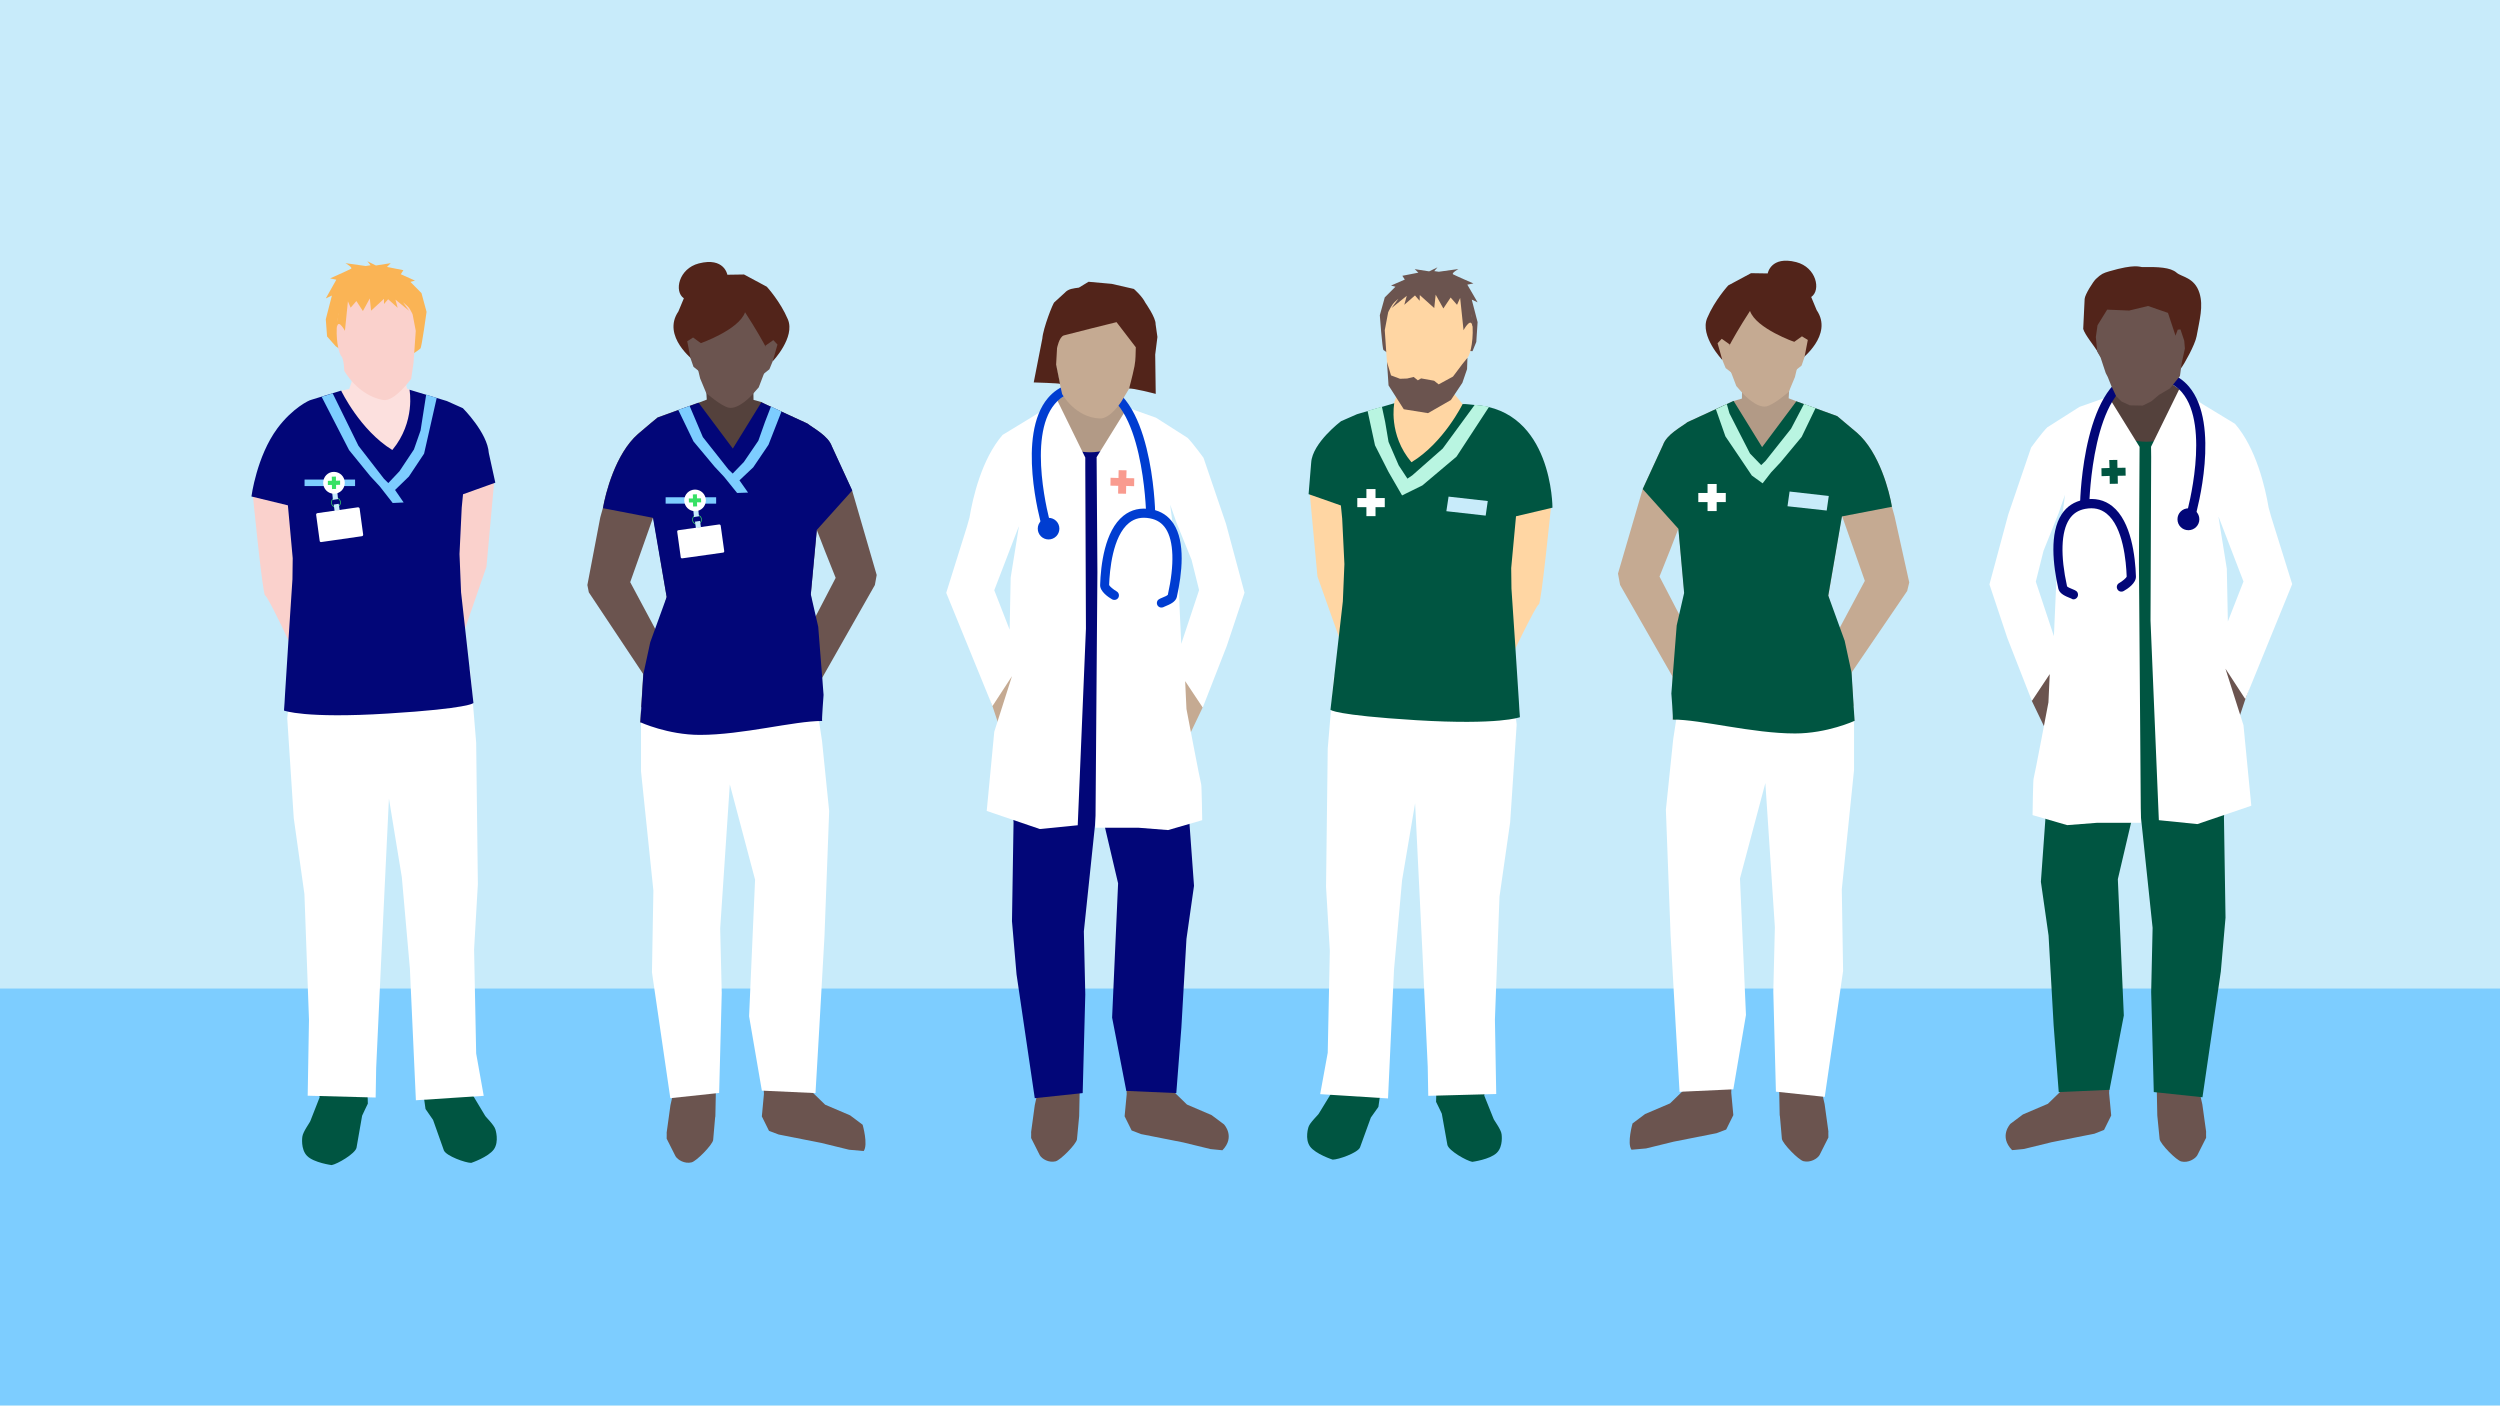 <?xml version="1.0" encoding="utf-8"?>
<!-- Generator: Adobe Illustrator 28.0.0, SVG Export Plug-In . SVG Version: 6.00 Build 0)  -->
<svg version="1.1" id="Lager_1" xmlns="http://www.w3.org/2000/svg" xmlns:xlink="http://www.w3.org/1999/xlink" x="0px" y="0px"
	 viewBox="0 0 1920 1080" style="enable-background:new 0 0 1920 1080;" xml:space="preserve">
<rect x="0" y="0" width="1920" height="1080" fill="#808080" stroke="none"/>
<style type="text/css">
	.st0{fill:#C8EBFA;}
	.st1{fill:#7DCDFF;}
	.st2{fill:#54413C;}
	.st3{fill:#005541;}
	.st4{fill:#6B544F;}
	.st5{fill:#FFFFFF;}
	.st6{fill:#020678;}
	.st7{fill:#52241A;}
	.st8{fill:#C5AA92;}
	.st9{fill:#B29A86;}
	.st10{fill:#B9F5E1;}
	.st11{fill:#FFD6A3;}
	.st12{fill:#F99B8F;}
	.st13{fill:#003DD1;}
	.st14{fill:#37E164;}
	.st15{fill:#FAD1CC;}
	.st16{fill:#FCE0DE;}
	.st17{fill:#FAB455;}
</style>
<polyline class="st0" points="1920,0 1920,1080 0,1080 0,0 "/>
<rect y="759.2" class="st1" width="1920" height="320"/>
<g>
	<g>
		<polygon class="st2" points="1673.8,298.9 1664.1,292.3 1658,275.3 1625.6,286.9 1629,301.7 1619.3,304.5 1610.7,321 
			1610.7,355.5 1652,362.4 1684.1,330.8 		"/>
		<path class="st3" d="M1605.8,318.6c47.3,45.3,78.8,2,79.8,2c1,0,18.7,224.6,17.7,224.6c-1,0-121.2-2-120.2-2
			C1584.1,543.2,1605.8,318.6,1605.8,318.6"/>
		<polygon class="st4" points="1723,518.5 1727.9,526.5 1718.1,556 1698.1,506.5 1705.5,489.9 		"/>
		<g>
			<path class="st4" d="M1685.1,815.2c0.9,9.9,6.3,33,6.3,33l2.9,20.9c0,0.8-0.1,1.5,0,4.7l-6.8,13.5c-1.7,2.8-7,6-12.3,4.7
				c-3.8-0.9-15.9-13.2-16.6-17.1c0,0-1.7-17.8-1.8-18.2l-0.7-34.5C1664.1,821.8,1684.9,812.8,1685.1,815.2"/>
			<path class="st4" d="M1590.2,830.8l-17.4,16.9l-19.2,8.2l-9.6,7.2c0,0-9.1,9.6,1.3,20.2l9.2-0.9l21.2-5.2l32.8-6.5l7.4-2.9
				l5.5-11.1l-1.6-17.1c0,0,0.9-18-2.2-19.3l-20.3-1.3L1590.2,830.8z"/>
		</g>
		<polygon class="st3" points="1580.2,535.9 1575.2,568.7 1567.4,677.2 1573.3,718.5 1577.2,787.5 1581.1,838.7 1620.1,837 
			1631.1,779.9 1626.5,675.2 1642.2,608.2 1653.2,712.6 1652.1,761.9 1654.1,838.7 1691.5,842.7 1705.6,746.1 1709.2,704.8 
			1708,627.8 1713.9,543.3 1705.3,535.3 		"/>
		<path class="st4" d="M1619,541.7l-6.1,3.5c0,0-8.2,1.1-9.7,1.2c-0.9,0.1-9.4-11.3-9.4-11.3l-2.4-3l1-2.5l5.3,2.2l3.7-2.1l-0.8-3.6
			l-8.2-3.4l-9.5-1l-3.4-4.2l-12.5-26.5l-21.3,2.6l16.6,35.8l-1.9,8.8l11.1,23.1l1.4,6.5c0,0,1.3,2.6,4.1,3.2
			c2.9,0.6,3.3,0.7,4.6-0.6l0.5-3.8l7.8,4.5l3.8,0.7c1.3,0.2,2.6-0.2,3.5-1.2l-0.7-2.2l-0.9-1.9l-7.2-6.9l8.5,5c0,0,6.6-1.1,7.6-1.7
			c1-0.7,2.7-3.8,2.7-3.8l-2.3-2.3c-1-0.5-2.1-0.4-3,0.1l-2.1,1.3l-4.2-3.4l6.3,0.1l7.5-1.2C1609.4,553.7,1623.4,546.9,1619,541.7"
			/>
		<g>
			<path class="st5" d="M1580.2,425l5.7-45l-4.9,14.2l-11.6,28.9l-5.9,23.6l13.9,41.9L1580.2,425z M1642.7,432.9l1.5,199h-33.5
				l-23.1,1.8l-26.6-7.7c0,0,0.4-27.6,0.8-28c0.4-0.5,11.4-58.6,11.4-58.6l1-21.7l-13.7,20.6l-18.8-48.1l-13.8-41.4l14.4-53.5
				l17.6-51.6c0,0,8-11.1,12.4-15.5l24.7-15.7l22.3-7.9l0,0l23.9,38.6"/>
			<path class="st5" d="M1652.1,351l-0.5,125.7l6.4,153.2l29.6,3l41.4-14.1L1723,557l-13.8-43.3l1.8-36.3l-0.8-40.6l-6.4-39.8
				l0.2,0.2l19,49.4l-12,30.7l-1.8,36.3l15.2,23.3l36-88.3l-16.1-51.6l-2-7.2c-2.5-14.8-9.4-45.4-25.8-64.3l-24.7-15l-18.1-11.7
				l-21.7,44.3"/>
			<polygon class="st3" points="1620.1,359.4 1619.9,353.3 1626.1,353.2 1626.2,359.3 1632.4,359.2 1632.5,365.3 1626.4,365.4 
				1626.5,371.5 1620.3,371.6 1620.2,365.5 1614,365.7 1613.9,359.6 			"/>
		</g>
		<g>
			<path class="st6" d="M1590.6,459.6c-0.2-0.1-0.5-0.2-0.8-0.3c-3.2-1.3-8.1-3.2-9-7.2c-4.1-18.2-6.9-42.8,2.6-57.2
				c3.9-6,9.6-9.7,16.9-11.1c8.5-1.6,15.9,0.1,22,5c14.6,11.7,17.6,38.8,18.1,53.9c0.2,5.2-6.5,9.6-9.4,11.2c-1.7,1-3.9,0.4-4.8-1.3
				c-1-1.7-0.4-3.9,1.3-4.8c2.6-1.5,5.5-3.9,5.8-5c-0.4-11.2-2.6-38.1-15.5-48.4c-4.5-3.6-9.8-4.8-16.3-3.6c-5.4,1-9.4,3.6-12.3,8
				c-6.3,9.6-6.9,27.9-1.7,51.5c0.5,0.6,2.1,1.4,4.7,2.4c1.7,0.7,3.5,1.4,3.7,3.7c0.2,1.9-1.2,3.7-3.2,3.9c-0.1,0-0.2,0-0.4,0
				C1591.9,460.3,1591.2,460.1,1590.6,459.6z M1589.3,457.7c0-0.2-0.1-0.4-0.1-0.5C1589.2,457.4,1589.2,457.5,1589.3,457.7z
				 M1589.2,457.2C1589.2,457.2,1589.2,457.2,1589.2,457.2C1589.2,457.2,1589.2,457.2,1589.2,457.2z M1589.2,457.2
				C1589.2,457.2,1589.2,457.2,1589.2,457.2C1589.2,457.2,1589.2,457.2,1589.2,457.2z M1589.2,457.2
				C1589.2,457.2,1589.2,457.2,1589.2,457.2C1589.2,457.2,1589.2,457.2,1589.2,457.2z M1633.5,442.7L1633.5,442.7z"/>
			<path class="st6" d="M1686.2,395.8c0.8-2.8,19.4-70-5.1-98.9c-8.5-10-21.1-14.2-37.3-12.4c-43.7,4.9-46.2,98.2-46.3,102.1
				l7.1,0.1c0-0.9,2.4-91.1,40-95.2c14-1.6,24.2,1.7,31.2,9.9c22,26,3.9,91.7,3.7,92.4L1686.2,395.8z"/>
			<path class="st6" d="M1680.7,407.2c4.6,0,8.4-3.7,8.4-8.4c0-4.6-3.7-8.4-8.4-8.4c-4.6,0-8.4,3.7-8.4,8.4
				C1672.3,403.5,1676,407.2,1680.7,407.2"/>
		</g>
	</g>
	<g>
		<path class="st7" d="M1601,229.6c0.2-3.4,6.6-13.4,8.6-15.3c4.4-4.1,5.6-4.5,10.2-5.9c20.1-5.9,23.6-3.3,25.2-3.3
			c12.5-0.2,21.9,0.2,26.6,4.3c3.8,3.4,13.8,3.5,17.6,15.7c3.1,10.1,0.1,20.3-2.2,33.1c-1.2,6.7-9.8,21.9-11.9,24.5
			c-3.8,4.9-47.1,14.9-51.4,15.3c-6.2-18.3-12.4-27.2-13.1-28.5c-1.7-3-9.6-12.6-10.7-16.9"/>
		<polygon class="st4" points="1618.3,237.8 1610.9,249.8 1609.6,258.9 1610.7,270.1 1613.2,274.4 1615.3,280.8 1617.2,286.5 
			1618.8,289.6 1621.5,296.4 1625.2,304.3 1629.4,308.4 1635.7,311.3 1645.6,311.5 1652.1,308.3 1658.2,303.2 1666.5,298.3 
			1674.2,288.8 1675.5,279.1 1678,267.7 1677.5,261.7 1674.6,253 1672.5,253.2 1670.8,257.8 1665,240.3 1649.7,235 1635.2,238.5 		
			"/>
	</g>
</g>
<g>
	<path class="st8" d="M1414.5,396.5l-10.3,61l7.3,27.3l20.7-38.7l-14.1-40.1l-3.3-9.4L1414.5,396.5z M1282.6,422.5l-8.1,20.3
		l16.8,32.3l2.3-19.6l-4.6-49.5L1282.6,422.5z M1261.6,375.6l15.6-33.9c2.8-8.1,14.1-13.8,18.8-17.5l35.4-16.3l21.9,35.5l26.3-35.2
		l31.4,11.4c0,0,8.2,6.8,15,12.6c17.5,15.2,25.2,45.9,27,57l2,7.2l11.3,50.9l-1.6,6.6l-42.8,62.8l2.3,37c0,0-21,9.7-45.7,9.7
		c-32.8,0-72.1-10.7-93.9-10.7c0.4-0.5-0.1-33.1-0.1-33.1l-40.3-70.4l-1.6-8.7"/>
	<g>
		<polygon class="st9" points="1379.7,308.2 1373.7,305.9 1375,284.5 1338.1,285.3 1337.8,306.1 1331.4,308 1319.2,319.8 
			1319.2,354.4 1367,371.2 1392.7,329.6 		"/>
		<g>
			<path class="st4" d="M1395,814.9c0.9,9.9,6.3,33,6.3,33l2.9,21c0,0.8-0.1,1.5,0,4.7l-6.8,13.5c-1.7,2.8-7,6-12.3,4.7
				c-3.8-0.9-15.9-13.3-16.6-17.1l-1.5-17.2c-0.1-0.4-0.1-0.7-0.2-1.1l-0.7-34.6C1374,821.5,1394.8,812.5,1395,814.9"/>
			<path class="st4" d="M1300,830.5l-17.4,16.9l-19.2,8.2l-9.6,7.2c0,0-4.4,15.3-0.8,20.2l11.2-1l21.2-5.2l32.9-6.5l7.4-2.8
				l5.5-11.1l-1.6-17.2c0,0,0.9-18.1-2.2-19.4l-20.3-1.3L1300,830.5z"/>
		</g>
		<polygon class="st5" points="1290,535.1 1285,567.9 1279.4,621.9 1283,718 1286.9,787.1 1289.9,838.5 1331.2,836.6 1340.9,779.5 
			1336.3,674.7 1355.8,601.4 1363.1,712.1 1361.9,761.5 1363.9,838.4 1401.4,842.4 1415.5,745.7 1414.5,683 1423.9,591.4 
			1423.9,542.5 1415.2,534.5 		"/>
		<g>
			<path class="st3" d="M1289,406.1l-27.4-30.5l15.6-33.9c2.8-8.1,14.1-13.8,18.8-17.5l35.4-16.3l21.9,35.5l26.3-35.2l31.4,11.4
				c0,0,8.2,6.8,15,12.6c17.5,15.2,25.2,45.9,27,57l-38.4,7.4l-10.5,60.8l12.6,34.7l5.3,24.5l2.3,37c0,0-21,9.7-45.7,9.7
				c-32.8,0-72.1-10.7-93.9-10.7c0.4-0.5-1.1-20-1.1-20l4.1-52.3l5.7-24.9"/>
			<polygon class="st10" points="1375.5,329.3 1355.9,354 1352.6,357.2 1344,348.3 1335.8,332.3 1328.2,317.4 1326.2,310.3 
				1317.8,314.3 1325.1,335.1 1336.8,352.4 1345.4,365.2 1353.7,371.2 1360.2,362.8 1367.5,355 1383.7,335.5 1394.3,313.5 
				1385.5,310.2 			"/>
		</g>
		<g>
			<path class="st8" d="M1350.6,218.9c-26,1.4-28.6,47.5-28.6,47.5l11.5,30.1l5.5,6.2c0,0,10.1,11,17.6,9.4
				c5.9-1.3,17.2-11.2,17.2-11.2l4.7-11.3l2.8-11.7l-0.6-18.2l1.5-15.5C1382.2,244.2,1376.6,217.5,1350.6,218.9"/>
			<path class="st7" d="M1391,228.1c7.7-5.2,4-22.8-11.5-26.8c-19.6-5-21.9,8.7-21.9,8.7l-12.8-0.2l-17.5,9.4
				c0,0-10.4,11.3-16.2,25.1s11.6,32.1,11.6,32.1s5.1-12.6,21.3-37.6c4.7,13.6,34.6,24,34.6,24l4.7,13.2c0,0,24.9-18.8,11.9-37.8"/>
			<polygon class="st8" points="1377.9,285.3 1383.6,280.8 1385.9,274.1 1388.4,261.1 1383.9,258.3 1376.9,263.3 			"/>
			<polygon class="st8" points="1330.3,286.6 1325.3,282.7 1322.7,276.3 1319.1,263.6 1322.3,260.2 1328.4,264.5 			"/>
		</g>
		<polygon class="st0" points="1402.9,392.1 1404.5,380.9 1374.4,377.5 1372.8,388.8 		"/>
		<polygon class="st5" points="1318.4,378.6 1318.4,371.7 1311.4,371.7 1311.4,378.6 1304.3,378.6 1304.3,385.6 1311.4,385.6 
			1311.4,392.5 1318.4,392.5 1318.4,385.6 1325.4,385.6 1325.4,378.6 		"/>
	</g>
</g>
<g>
	<path class="st11" d="M1191.5,386c0,0-35.2,4.1-35.2,2.1s-7.8,109-7.8,109l9.8,12.3c0,0,21.5-45.2,23.5-45.2
		C1183.7,464.2,1191.5,386,1191.5,386"/>
	<g>
		<path class="st3" d="M1143.2,805.5c1.7,11.5-3.3,35.9-3.3,35.9l7.1,17.7c0.1,0.9,5.8,8.2,6.2,11.9c0,0,1.5,9.4-3.7,14.4
			c-5.2,5.1-18.8,6.9-18.8,6.9c-4.4-0.8-18-8.5-19.1-13l-4.3-24c-0.1-0.4-4.2-8.7-4.4-9.1l0.9-32.4
			C1112.7,812.8,1142.8,802.8,1143.2,805.5"/>
		<path class="st3" d="M1025.6,802.9c-3.6,11-2.7,35.9-2.7,35.9l-9.9,16.2c-0.2,0.9-7.1,7.1-8.1,10.6c0,0-3,9,1.2,14.9
			c4.3,5.9,17.4,10.1,17.4,10.1c4.4,0,19.2-5.2,21-9.4l8.3-22.9c0.2-0.4,5.6-7.8,5.8-8.2l4.6-32
			C1054.4,815.6,1026.5,800.4,1025.6,802.9"/>
	</g>
	<polygon class="st5" points="1024.4,519 1019.7,574.9 1018.4,681.1 1021.3,730.2 1019.7,808.5 1013.9,840.3 1066,843.6 
		1070.6,744.7 1076.8,676 1086.8,616.9 1092.6,735 1096.5,819.3 1096.9,841.6 1149.1,840.2 1148.1,783.1 1151.6,688.7 1159.8,631.5 
		1164.8,556.5 1158.8,503.1 	"/>
	<polygon class="st11" points="1123.2,310.2 1113.8,298.9 1106.2,284.9 1080.4,285 1072.7,303.3 1068.8,315.2 1064.2,325 
		1064.2,355.3 1076.1,379.6 1131.4,358 	"/>
	<polygon class="st11" points="1005.8,378 1011.8,442.7 1033.3,503.3 1037.2,371.9 	"/>
	<g>
		<g>
			<path class="st3" d="M1042.2,318.1l-12.3,5.4c0,0-21.9,16.5-22.9,31.7l-2,24.3l24.8,8.7l1,10.1l1.7,34.9l-1.2,28.7l-9.5,83.2
				c0,0,2.6,4.1,65.8,8c64,3.9,79.7-2.3,79.7-2.3s-0.9-11.8-0.8-12.2s-5.7-86.5-5.7-86.5l-0.2-15.8l3.7-39.8l28-6.6
				c0,0,0.1-75-59.9-78.9c-1.9-0.1-7.2-0.9-9.1-0.7c0,0-14.5,29.7-39.3,44.7c-18-21.3-13.2-45.3-13.2-45.3"/>
			<polygon class="st10" points="1108,344.5 1084.6,365.1 1080.9,367.6 1074.2,357.4 1066.4,339.4 1063.8,324 1061.3,312.3 
				1050.3,315.6 1056,342 1066.4,362.5 1076.8,380.5 1079.4,379.2 1085.1,376.4 1092.4,372.8 1118.6,350.7 1143.5,312.6 
				1140.9,311.9 1136.4,311.3 1132.6,310.9 			"/>
		</g>
		<polygon class="st0" points="1141,396 1142.6,384.8 1112.5,381.4 1110.8,392.6 		"/>
		<polygon class="st5" points="1056.4,382.5 1056.4,375.6 1049.4,375.6 1049.4,382.5 1042.4,382.5 1042.4,389.5 1049.4,389.5 
			1049.4,396.4 1056.4,396.4 1056.4,389.5 1063.5,389.5 1063.5,382.5 		"/>
	</g>
	<g>
		<path class="st4" d="M1105,208.7l15.1-2.1c0,0-5.7,3.2-4.1,4.1c1.6,0.9,15.6,7,15.6,7l-4.7,0.9l7.9,13.6l-4.5-2.1l4.5,17.3
			l-1,15.2l-2.9,7.1l-6.7-0.4l-55.8,3.5c0,0-4.9-3.2-5.9-4c-0.9-0.9-2.8-26.7-2.8-26.7l3.8-13.7l8.2-8.2l-3.4-0.9l10.6-4.6l-1.9-2.9
			l12.3-2.4l-2.8-2.7l11.1,1.7l6.4-3.1l-2.5,2.9L1105,208.7L1105,208.7z"/>
		<path class="st11" d="M1065.3,280.1l2,13.5c0,0,14.4,19.6,24.2,17.8c21.8-4,33.1-24.4,33.1-24.4s0.3-10.1,2.4-12.2
			c4.9-5.1,11.1-52.5-19.6-57c-30.8-4.5-41.3,22.1-41.3,22.1l-2.6,13.7L1065.3,280.1z"/>
		<polygon class="st4" points="1127,274.8 1123.1,279.6 1115.9,289.2 1104.9,295.2 1101.4,292.4 1091.4,290.6 1088.9,292.1 
			1085.7,289.5 1080.7,290.7 1075.2,290.9 1068.3,288.3 1065.2,278 1066.4,296 1078.1,314.3 1096.7,317.3 1114.3,307.2 1123.1,294 
			1126.7,283.5 		"/>
	</g>
	<path class="st4" d="M1119.2,219.1l9.4,13.9c0,0,4.6,24,1.9,16.1c-1.6-4.6-6.5,4.5-6.5,4.5l-2.6-24.8l-2.4,5.3l-4.9-5.6l-5.6,8.4
		l-5.9-10.6l-1.1,10.3l-11.1-10l-0.1,4.4l-3.6-4.1l-8.2,7.2l1.9-6.9l-11.7,9.4l5.3-7.2l-8.8,7.5l4.7-11.8l13.2-9l14.9-2.2l12.8,2.2
		L1119.2,219.1z"/>
</g>
<g>
	<polygon class="st9" points="812.1,307.6 821.6,301 827.6,284.3 859.5,295.7 856.2,310.3 865.8,313 874.3,329.3 874.3,363.3 
		834,384.3 802,338.9 	"/>
	<path class="st6" d="M879.1,327c-46.6,44.7-77.7,1.9-78.6,1.9c-1,0-18.4,221.3-17.5,221.3c1,0,119.4-1.9,118.4-1.9
		C900.5,548.3,879.1,327,879.1,327"/>
	<polygon class="st8" points="763.6,523.9 758.7,531.8 768.4,560.9 788.1,512.1 780.9,495.8 	"/>
	<g>
		<path class="st4" d="M800.9,816.3c-0.9,9.8-6.2,32.5-6.2,32.5l-2.8,20.6c0,0.8,0.1,1.5,0,4.6l6.7,13.3c1.7,2.8,6.9,5.9,12.1,4.6
			c3.7-0.9,15.7-13,16.4-16.8c0,0,1.6-17.6,1.7-17.9l0.7-34C821.6,822.9,801.1,814,800.9,816.3"/>
		<path class="st4" d="M894.5,831.7l17.1,16.6l18.9,8.1l9.5,7.1c0,0,9,9.5-1.2,19.9l-9.1-0.9l-20.9-5.1l-32.4-6.4l-7.3-2.8
			l-5.4-10.9l1.6-16.9c0,0-0.9-17.8,2.2-19.1l20-1.3L894.5,831.7z"/>
	</g>
	<polygon class="st6" points="904.3,541.1 909.2,573.4 917,680.3 911.2,721.1 907.3,789.1 903.4,839.5 865,837.8 854.1,781.5 
		858.7,678.4 843.2,612.4 832.4,715.3 833.5,763.8 831.5,839.5 794.7,843.4 780.7,748.3 777.2,707.5 778.4,631.6 772.6,548.4 
		781.1,540.5 	"/>
	<path class="st8" d="M866.1,546.8l6,3.5c0,0,8.1,1,9.6,1.2c0.9,0.1,9.2-11.2,9.2-11.2l2.4-3l-1-2.5l-5.2,2.2l-3.6-2.1l0.8-3.5
		l8.1-3.4l9.3-1l3.3-4.1l12.3-26.1l21,2.5l-16.4,35.3l1.8,8.6l-10.9,22.8l-1.4,6.4c0,0-1.2,2.6-4,3.2c-2.8,0.6-3.2,0.7-4.5-0.6
		l-0.5-3.7l-7.7,4.5l-3.8,0.7c-1.3,0.2-2.6-0.2-3.4-1.2l0.7-2.2l0.9-1.8l7.1-6.8l-8.3,4.9c0,0-6.5-1.1-7.5-1.7
		c-1-0.7-2.7-3.8-2.7-3.8l2.3-2.3c1-0.5,2.1-0.4,3,0.1l2.1,1.3l4.2-3.3l-6.3,0.1l-7.4-1.2C875.6,558.6,861.7,551.9,866.1,546.8"/>
	<g>
		<path class="st5" d="M907.2,494.5l13.7-41.3l-5.8-23.3l-11.5-28.4l-4.9-13.9l5.6,44.3L907.2,494.5z M842.2,351.1l23.6-38.1l0,0
			l22,7.8l24.3,15.5c4.3,4.4,12.2,15.3,12.2,15.3l17.3,50.8l14.2,52.8l-13.6,40.8l-18.5,47.4l-13.5-20.3l1,21.4
			c0,0,10.9,57.3,11.3,57.8c0.4,0.5,0.8,27.6,0.8,27.6l-26.2,7.6l-22.8-1.8h-33l1.5-196.1"/>
		<path class="st5" d="M833.5,358.9l0.5,123.9l-6.3,151l-29.1,2.9l-40.8-13.9l5.8-60.8l13.6-42.7l-1.8-35.7l0.8-40l6.3-39.2
			l-0.2,0.2l-18.7,48.7l11.8,30.3l1.8,35.7l-15,23l-35.5-87l15.9-50.8l2-7.1c2.4-14.6,9.2-44.7,25.4-63.4l24.3-14.8l17.8-11.5
			l21.4,43.7"/>
		<polygon class="st12" points="865,367.2 865.2,361.2 859.1,361.1 859,367.1 852.9,366.9 852.8,373 858.8,373.1 858.7,379.1 
			864.8,379.2 864.9,373.2 871,373.4 871.1,367.3 		"/>
	</g>
	<g>
		<path class="st13" d="M892,466.6c-0.1,0-0.2,0-0.4,0c-1.9-0.2-3.3-1.9-3.1-3.8c0.2-2.2,2-2.9,3.7-3.6c2.6-1,4.1-1.8,4.7-2.4
			c5.2-23.3,4.6-41.3-1.6-50.8c-2.8-4.3-6.8-6.9-12.1-7.9c-6.4-1.2-11.6-0.1-16.1,3.5c-12.7,10.2-14.9,36.7-15.3,47.7
			c0.4,1,3.2,3.4,5.8,4.9c1.7,1,2.2,3.1,1.3,4.8c-1,1.7-3.1,2.2-4.8,1.3c-2.8-1.6-9.4-6-9.2-11.1c0.5-14.9,3.4-41.5,17.9-53.1
			c6-4.8,13.3-6.5,21.7-4.9c7.2,1.3,12.8,5,16.7,10.9c9.4,14.2,6.6,38.5,2.6,56.4c-0.9,3.9-5.7,5.8-8.8,7.1
			c-0.3,0.1-0.5,0.2-0.7,0.3C893.5,466.4,892.8,466.6,892,466.6z M895.5,463.5c0,0.2-0.1,0.4-0.1,0.5
			C895.4,463.9,895.4,463.7,895.5,463.5z M895.5,463.5C895.5,463.5,895.5,463.5,895.5,463.5C895.5,463.5,895.5,463.5,895.5,463.5z
			 M895.5,463.5C895.5,463.5,895.5,463.5,895.5,463.5C895.5,463.5,895.5,463.5,895.5,463.5z M895.5,463.5
			C895.5,463.5,895.5,463.5,895.5,463.5C895.5,463.5,895.5,463.5,895.5,463.5z M851.8,449.3L851.8,449.3z"/>
		<path class="st13" d="M799.8,403.1c-0.8-2.8-19.1-69,5-97.4c8.4-9.9,20.8-14,36.8-12.2c43.1,4.8,45.5,96.7,45.6,100.7l-7,0.1
			c0-0.9-2.3-89.7-39.4-93.9c-13.8-1.5-23.8,1.7-30.7,9.8c-21.7,25.6-3.8,90.4-3.6,91L799.8,403.1z"/>
		<path class="st13" d="M805.3,414.3c-4.6,0-8.3-3.7-8.3-8.3c0-4.6,3.7-8.3,8.3-8.3s8.3,3.7,8.3,8.3
			C813.6,410.6,809.9,414.3,805.3,414.3"/>
	</g>
	<g>
		<path class="st8" d="M833.3,223.6c27.2-3.5,40.3,24.1,40.3,24.1l-1.9,42.2l-1.1,2.9l-9.4,15.6c0,0-8.4,13.3-16.5,13
			c-19-0.7-29-18.8-29-18.8l-10.3-46.8C805.3,255.7,806.1,227,833.3,223.6"/>
		<path class="st7" d="M809.8,232.1L809.8,232.1l7.9-7.2c2.8-3.2,6.7-3.4,10.9-4l7.4-4.5l17.8,1.6l17,3.9c0,0,6.3,5.4,8.9,10.7
			c0,0,8.1,11.5,7.8,16.4l1.4,9.8l-1.7,13.5c0,0.7,0.4,30.2,0.4,30.2s-18.4-4.8-20.4-4c-0.2,0,2.4-8.7,4.1-17.3
			c1-5.4,0.8-10.2,1-14.5l-14.8-19.3c0,0-39.5,9.8-40.5,10.2c-3.6,1.2-5.2,9.8-5.2,9.8l-0.7,12.6l3,14.8c-0.2-0.5-20.2-1.1-20.2-1.1
			l6.6-33.7C801.1,252.1,808.8,232.4,809.8,232.1"/>
	</g>
</g>
<g>
	<g>
		<path class="st4" d="M501.5,397.6l-3.3,9.4L484,447.1l20.7,38.7l7.3-27.3l-10.3-61L501.5,397.6z M627.3,407l-4.6,49.5l2.3,19.6
			l16.8-32.3l-8.1-20.3L627.3,407z M673.3,441.6l-1.4,7.7l-40.5,71.3c0,0-0.5,32.7-0.1,33.1c-21.8,0-61.1,10.7-93.9,10.7
			c-24.6,0-45.7-9.7-45.7-9.7l2.3-37l-41.8-62.8l-1.1-5.6l9.9-51.9l2-7.2c1.9-11.1,9.6-41.8,27-57c6.8-5.9,15-12.6,15-12.6
			l31.4-11.4l26.3,35.2l21.9-35.5l35.4,16.3c4.7,3.7,16,9.4,18.8,17.5l15.6,33.9"/>
		<g>
			<polygon class="st2" points="536.8,309.2 542.8,306.9 541.5,285.5 578.4,286.3 578.7,307.1 585.1,308.9 597.3,320.8 597.3,355.4 
				556.2,373.3 523.8,330.6 			"/>
			<g>
				<path class="st4" d="M521.2,815.8c-0.9,9.9-6.3,33-6.3,33l-2.9,21c0,0.8,0.1,1.5,0,4.7l6.8,13.5c1.7,2.8,7,6,12.3,4.7
					c3.8-0.9,15.9-13.3,16.6-17.1l1.5-17.2c0.1-0.4,0.1-0.7,0.2-1.1l0.7-34.6C542.2,822.5,521.4,813.5,521.2,815.8"/>
				<path class="st4" d="M616.3,831.5l17.4,16.9l19.2,8.2l9.6,7.2c0,0,4.4,15.3,0.8,20.2l-11.2-1l-21.2-5.2l-32.9-6.5l-7.4-2.8
					l-5.5-11.1l1.6-17.2c0,0-0.9-18.1,2.2-19.4l20.3-1.3L616.3,831.5z"/>
			</g>
			<polygon class="st5" points="626.3,536.1 631.3,568.9 636.8,622.9 633.2,719 629.3,788.1 626.3,839.5 585.1,837.6 575.3,780.5 
				579.9,675.6 560.5,602.4 553.1,713.1 554.3,762.5 552.3,839.4 514.8,843.4 500.7,746.7 501.8,684 492.3,592.4 492.3,543.5 
				501,535.5 			"/>
			<g>
				<path class="st6" d="M622.7,456.5l5.7,24.9l4.1,52.3c0,0-1.5,19.6-1.1,20c-21.8,0-61.1,10.7-93.9,10.7
					c-24.6,0-45.7-9.7-45.7-9.7l2.3-37l5.3-24.5l12.6-34.7l-10.5-60.8l-38.4-7.4c1.9-11.1,9.6-41.8,27-57c6.8-5.9,15-12.6,15-12.6
					l31.4-11.4l26.3,35.2l21.9-35.5l35.4,16.3c4.7,3.7,16,9.4,18.8,17.5l15.6,33.9L627.3,407"/>
			</g>
			<g>
				<path class="st4" d="M565.6,219.9c26,1.4,28.6,47.5,28.6,47.5l-11.5,30.1l-5.5,6.2c0,0-10.1,11-17.6,9.4
					c-5.9-1.3-17.2-11.2-17.2-11.2l-4.7-11.3l-2.8-11.7l0.6-18.2l-1.5-15.5C534,245.2,539.6,218.5,565.6,219.9"/>
				<path class="st7" d="M525.2,229.1c-7.7-5.2-4-22.8,11.5-26.8c19.6-5,21.9,8.7,21.9,8.7l12.8-0.2l17.5,9.4
					c0,0,10.4,11.3,16.2,25.1s-11.6,32.1-11.6,32.1s-5.1-12.6-21.3-37.6c-4.7,13.6-34.6,24-34.6,24l-4.7,13.2
					c0,0-24.9-18.8-11.9-37.8"/>
				<polygon class="st4" points="538.3,286.3 532.6,281.7 530.3,275.1 527.8,262.1 532.3,259.2 539.3,264.3 				"/>
				<polygon class="st4" points="585.9,287.6 590.9,283.6 593.5,277.3 597.1,264.6 593.9,261.2 587.8,265.5 				"/>
			</g>
		</g>
	</g>
	<g>
		<rect x="511.2" y="381.9" class="st1" width="38.8" height="4.9"/>
		<path class="st14" d="M535.3,402.8c-2.1,0-3.7-1.7-3.7-3.7c0-2.1,1.7-3.8,3.7-3.8s3.7,1.7,3.7,3.7
			C539,401.1,537.4,402.8,535.3,402.8 M535.3,395.9c-1.8,0-3.2,1.4-3.2,3.2c0,1.8,1.4,3.2,3.2,3.2c1.8,0,3.2-1.4,3.2-3.2
			C538.5,397.3,537,395.9,535.3,395.9"/>
		
			<rect x="533.9" y="400.3" transform="matrix(0.99 -0.143 0.143 0.99 -52.054 80.689)" class="st0" width="3.9" height="5"/>
		<polygon class="st0" points="536.3,391.6 532.4,391.6 533,397.1 536.8,396.5 		"/>
		<path class="st5" d="M553.5,403.7L553.5,403.7l2.7,19.5c0.1,0.6-0.3,1.2-0.9,1.2l-31.3,4.4c-0.6,0.1-1.2-0.3-1.2-0.9l-2.7-19.5
			c-0.1-0.6,0.3-1.2,0.9-1.2l31.2-4.4C552.8,402.7,553.4,403.1,553.5,403.7"/>
		<path class="st5" d="M525.5,384.3c0,4.6,3.7,8.3,8.3,8.3c4.6,0,8.3-3.7,8.3-8.3c0-4.6-3.7-8.3-8.3-8.3
			C529.2,376,525.5,379.7,525.5,384.3"/>
		<polygon class="st14" points="535.3,382.7 535.2,379.6 532.1,379.7 532.2,382.8 529,382.8 529.1,385.9 532.2,385.9 532.3,389 
			535.4,388.9 535.3,385.8 538.5,385.8 538.4,382.7 		"/>
	</g>
	<polygon class="st1" points="539.8,335.7 559.4,360.5 562.7,363.7 571.3,354.8 582.4,338.5 587.5,324.1 592.1,312.2 600.2,316 
		590.2,341.6 578.5,358.9 567.9,368.9 574.5,378.3 566.1,378.6 556.1,366.2 548.8,358.4 532.6,339 520.9,314.8 529.6,311.7 	"/>
</g>
<g>
	<path class="st15" d="M193.9,377.5c0,0,35.2,4.2,35.2,2.1c0-2.1,7.8,111.3,7.8,111.3l-9.8,12.6c0,0-21.5-46.2-23.5-46.2
		C201.7,457.3,193.9,377.5,193.9,377.5"/>
	<g>
		<path class="st3" d="M242.2,806.1c-1.7,11.8,3.3,36.6,3.3,36.6l-7.1,18.1c-0.1,0.9-5.8,8.4-6.2,12.2c0,0-1.5,9.6,3.7,14.8
			c5.2,5.2,18.8,7,18.8,7c4.4-0.8,18-8.7,19.1-13.3l4.3-24.6c0.1-0.4,4.2-8.9,4.4-9.3l-0.9-33.1
			C272.7,813.5,242.6,803.3,242.2,806.1"/>
		<path class="st3" d="M359.8,803.4c3.6,11.3,2.7,36.7,2.7,36.7l9.9,16.5c0.2,0.9,7.1,7.2,8.1,10.9c0,0,3,9.2-1.2,15.2
			c-4.3,6-17.4,10.4-17.4,10.4c-4.4,0-19.2-5.3-21-9.6l-8.3-23.4c-0.2-0.4-5.6-8-5.8-8.4l-4.6-32.7
			C331,816.3,358.9,800.8,359.8,803.4"/>
	</g>
	<polygon class="st5" points="361,513.4 365.7,570.4 367,679 364.1,729.1 365.7,809.1 371.5,841.6 319.4,845 314.8,743.9 
		308.6,673.7 298.7,613.3 292.9,734 288.9,820.1 288.5,842.9 236.3,841.5 237.3,783.2 233.8,686.7 225.6,628.3 220.6,551.6 
		226.6,497.1 	"/>
	<polygon class="st16" points="262.2,300 268.2,298.8 271.6,288.5 279.2,274.2 305,274.2 309.8,286.6 312.6,298.4 314.8,299.3 
		321.2,315.1 321.2,346.1 309.3,370.9 258.6,342.2 	"/>
	<polygon class="st15" points="379.6,369.2 373.6,435.3 352.1,497.3 348.2,363 	"/>
	<g>
		<g>
			<path class="st6" d="M343.2,308l12.3,5.5c0,0,18.9,18.9,19.9,34.4l5,22.8l-24.8,8.9l-1,10.3l-1.7,35.6l1.2,29.4l9.5,85
				c0,0-2.6,4.2-65.8,8.1c-64,4-79.7-2.3-79.7-2.3s0.9-12,0.8-12.5c-0.1-0.5,5.7-88.3,5.7-88.3l0.2-16.2l-3.7-40.6l-28-6.8
				c0,0,4-30.8,19.9-52.3c11.7-15.7,24.5-21.7,25.9-21.9l23.1-7.1c0,0,14.5,30.4,39.3,45.6c18-21.7,13.2-46.3,13.2-46.3"/>
		</g>
	</g>
	<g>
		<g>
			<path class="st17" d="M280.9,204.3l-15.6-2.2c0,0,5.9,3.4,4.3,4.3c-1.7,1-16.1,7.4-16.1,7.4l4.8,1l-8.1,14.4l4.7-2.2l-4.7,18.2
				l1,13.2l6.6,7.5l3.4,2.3l55.7,3.7c0,0,5.1-3.3,6-4.3c1-0.9,4.7-28.1,4.7-28.1l-3.9-14.4l-8.5-8.6l3.5-1l-10.9-4.9l2-3.1
				l-12.6-2.5l2.9-2.9l-11.4,1.8l-6.6-3.3l2.5,3.1L280.9,204.3L280.9,204.3z"/>
			<path class="st15" d="M317.6,278.5l-1.8,12.4c0,0-12.9,18-21.7,16.3c-19.5-3.6-29.7-22.4-29.7-22.4s-0.3-9.2-2.2-11.2
				c-4.4-4.6-10-48.1,17.6-52.3c27.6-4.2,37.1,20.2,37.1,20.2l2.4,12.6L317.6,278.5z"/>
		</g>
		<path class="st17" d="M269.3,222.6l-8.5,12.7c0,0-4.1,22-1.7,14.7c1.4-4.2,5.8,4.1,5.8,4.1l2.3-22.7l2.1,4.9l4.4-5.1l5,7.7
			l5.3-9.7l1,9.4l9.9-9.1l0,4l3.2-3.7l7.3,6.6l-1.7-6.3l10.5,8.6l-4.7-6.6l7.9,6.9l-4.2-10.9l-11.8-8.3l-13.3-2l-11.4,2L269.3,222.6
			z"/>
	</g>
	<g>
		<rect x="233.9" y="368.3" class="st1" width="38.8" height="5"/>
		<path class="st14" d="M258,389.7c-2.1,0-3.7-1.7-3.7-3.8c0-2.1,1.7-3.8,3.7-3.8c2.1,0,3.7,1.7,3.7,3.8
			C261.8,388,260.1,389.7,258,389.7 M258,382.6c-1.8,0-3.2,1.5-3.2,3.3c0,1.8,1.4,3.3,3.2,3.3c1.8,0,3.2-1.5,3.2-3.3
			C261.2,384.1,259.8,382.6,258,382.6"/>
		<polygon class="st0" points="260.9,392 260.1,386.9 256.3,387.5 257,392.6 		"/>
		<polygon class="st0" points="259.1,378.3 255.1,378.3 255.7,383.9 259.6,383.3 		"/>
		<path class="st5" d="M276.2,390.6L276.2,390.6l2.7,19.9c0.1,0.6-0.3,1.2-0.9,1.3l-31.3,4.5c-0.6,0.1-1.2-0.3-1.2-1l-2.7-19.9
			c-0.1-0.6,0.3-1.2,0.9-1.3l31.2-4.5C275.6,389.6,276.1,390,276.2,390.6"/>
		<path class="st5" d="M248.2,370.8c0,4.7,3.7,8.4,8.3,8.4c4.6,0,8.3-3.8,8.3-8.4c0-4.7-3.7-8.4-8.3-8.4
			C251.9,362.3,248.2,366.1,248.2,370.8"/>
		<polygon class="st14" points="258,369.2 258,366 254.8,366.1 254.9,369.2 251.8,369.3 251.8,372.5 254.9,372.4 255,375.6 
			258.1,375.5 258.1,372.4 261.2,372.3 261.2,369.1 		"/>
	</g>
	<polygon class="st1" points="275.3,342.4 294.9,367.7 298.2,371 306.8,361.9 317.9,345.2 323,330.6 327.3,303.1 335.4,305.6 
		325.7,348.4 314,366 303.4,376.3 310,385.9 301.6,386.3 291.7,373.6 284.3,365.6 268.1,345.7 247,304.7 255.5,302.1 	"/>
</g>
</svg>

